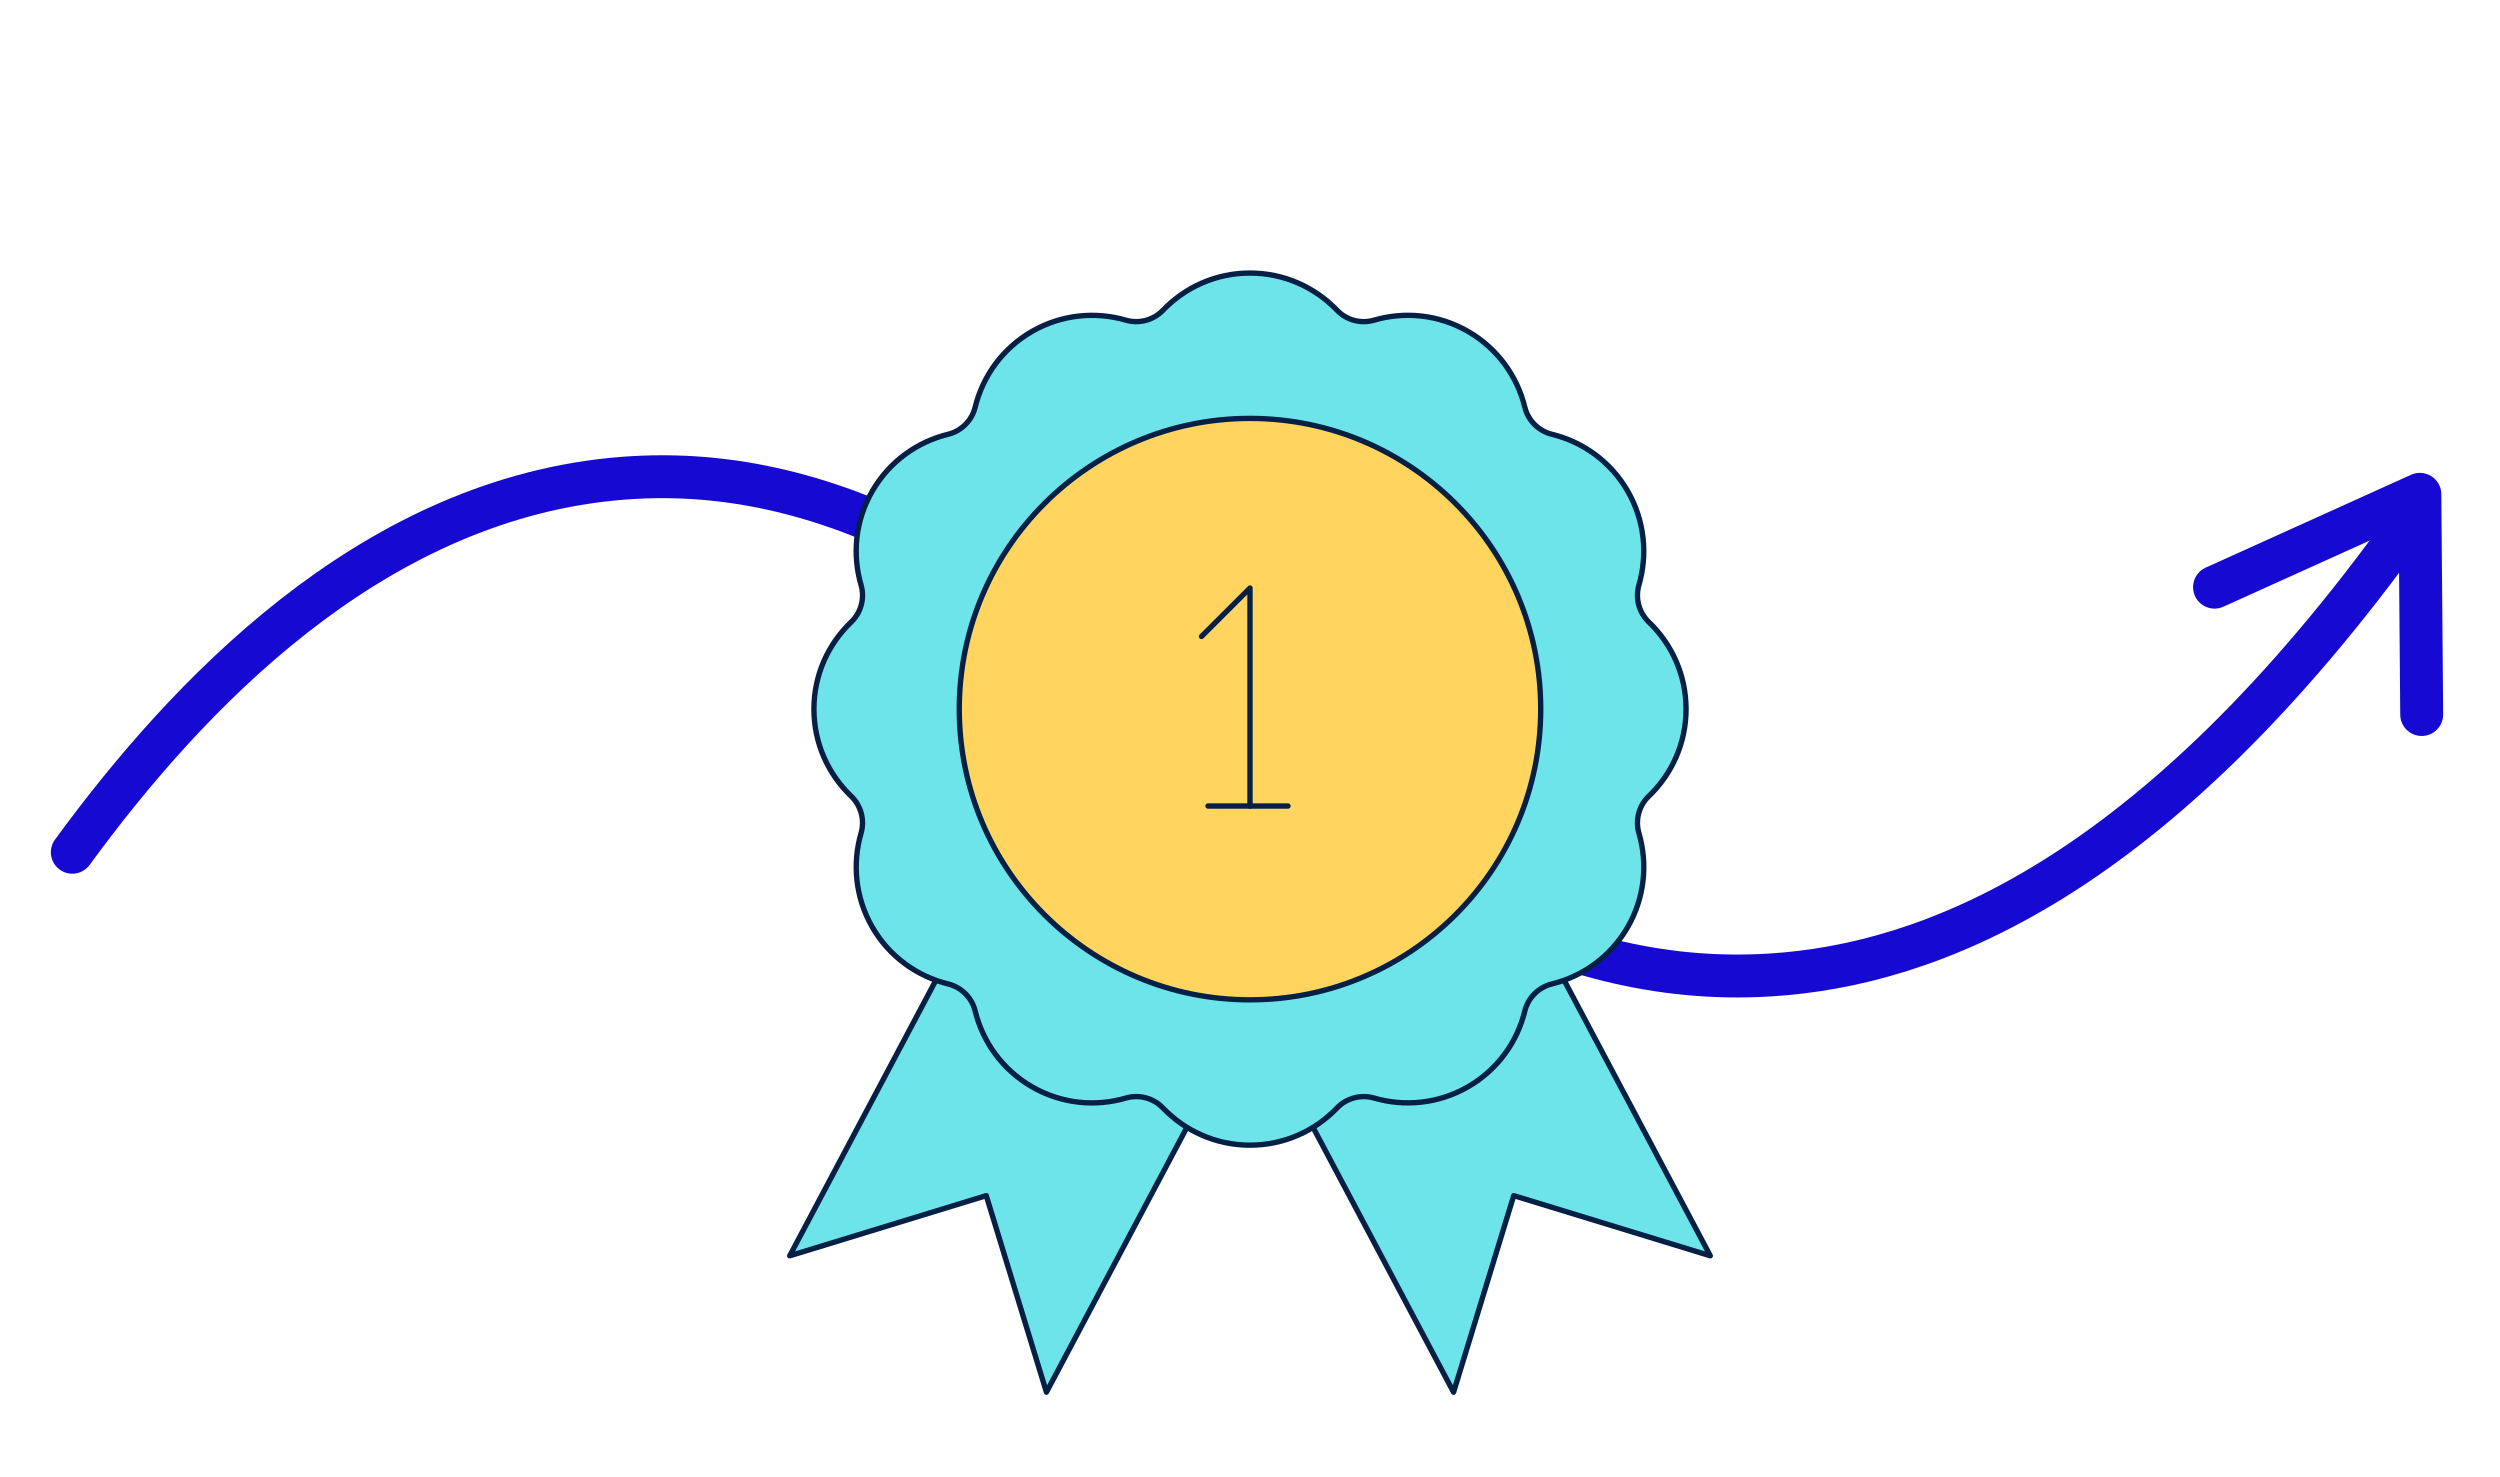 <svg xmlns="http://www.w3.org/2000/svg" width="264" height="156" viewBox="0 0 264 156" fill="none"><path d="M233.854 62.004L255.538 52.201L255.731 75.454" stroke="#1609D2" stroke-width="4.531" stroke-linecap="round" stroke-linejoin="round"></path><path d="M7.635 89.998C19.635 73.586 38.845 53.164 64.653 50.604C112.139 45.898 138.756 105.991 186.979 102.955C203.601 101.908 227.256 93.079 254.361 55.271" stroke="#1609D2" stroke-width="4.531" stroke-linecap="round" stroke-linejoin="round"></path><path d="M127.272 115.403L110.503 147.015L104.148 126.259L83.393 132.613L100.977 99.466" fill="#6DE4EA"></path><path d="M127.272 115.403L110.503 147.015L104.148 126.259L83.393 132.613L100.977 99.466" stroke="#051F45" stroke-width="0.566" stroke-linecap="round" stroke-linejoin="round"></path><path d="M136.723 115.403L153.497 147.015L159.851 126.259L180.607 132.613L163.023 99.466" fill="#6DE4EA"></path><path d="M136.723 115.403L153.497 147.015L159.851 126.259L180.607 132.613L163.023 99.466" stroke="#051F45" stroke-width="0.566" stroke-linecap="round" stroke-linejoin="round"></path><path d="M178.047 74.882C178.047 71.264 176.535 68.007 174.111 65.685C173.075 64.689 172.667 63.171 173.069 61.789C174.004 58.567 173.686 54.993 171.88 51.856C170.068 48.718 167.128 46.657 163.872 45.858C162.473 45.513 161.363 44.403 161.023 43.01C160.225 39.753 158.163 36.814 155.026 35.002C151.889 33.19 148.315 32.872 145.093 33.812C143.711 34.215 142.193 33.812 141.196 32.77C138.874 30.347 135.618 28.834 131.999 28.834C128.38 28.834 125.124 30.347 122.802 32.77C121.805 33.807 120.288 34.215 118.906 33.812C115.683 32.878 112.11 33.195 108.972 35.002C105.835 36.814 103.773 39.753 102.975 43.01C102.629 44.408 101.519 45.518 100.126 45.858C96.87 46.657 93.931 48.718 92.118 51.856C90.306 54.993 89.989 58.567 90.929 61.789C91.331 63.171 90.929 64.689 89.887 65.685C87.463 68.007 85.951 71.264 85.951 74.882C85.951 78.501 87.463 81.758 89.887 84.08C90.924 85.076 91.331 86.594 90.929 87.976C89.995 91.198 90.312 94.772 92.118 97.909C93.931 101.047 96.87 103.108 100.126 103.907C101.525 104.252 102.635 105.362 102.975 106.755C103.773 110.012 105.835 112.951 108.972 114.763C112.11 116.575 115.683 116.893 118.906 115.952C120.288 115.55 121.805 115.952 122.802 116.995C125.124 119.418 128.38 120.93 131.999 120.93C135.618 120.93 138.874 119.418 141.196 116.995C142.193 115.958 143.711 115.55 145.093 115.952C148.315 116.887 151.889 116.57 155.026 114.763C158.163 112.951 160.225 110.012 161.023 106.755C161.369 105.357 162.479 104.247 163.872 103.907C167.128 103.108 170.068 101.047 171.88 97.909C173.692 94.772 174.009 91.198 173.069 87.976C172.667 86.594 173.069 85.076 174.111 84.08C176.535 81.758 178.047 78.501 178.047 74.882Z" fill="#6DE4EA" stroke="#051F45" stroke-width="0.566" stroke-linecap="round" stroke-linejoin="round"></path><path d="M131.999 105.583C148.955 105.583 162.7 91.838 162.7 74.882C162.7 57.927 148.955 44.182 131.999 44.182C115.044 44.182 101.299 57.927 101.299 74.882C101.299 91.838 115.044 105.583 131.999 105.583Z" fill="#FFD55F" stroke="#051F45" stroke-width="0.566" stroke-linecap="round" stroke-linejoin="round"></path><path d="M126.881 67.209L132 62.095V85.116" stroke="#051F45" stroke-width="0.566" stroke-linecap="round" stroke-linejoin="round"></path><path d="M127.566 85.116H136.01" stroke="#051F45" stroke-width="0.566" stroke-linecap="round" stroke-linejoin="round"></path></svg>